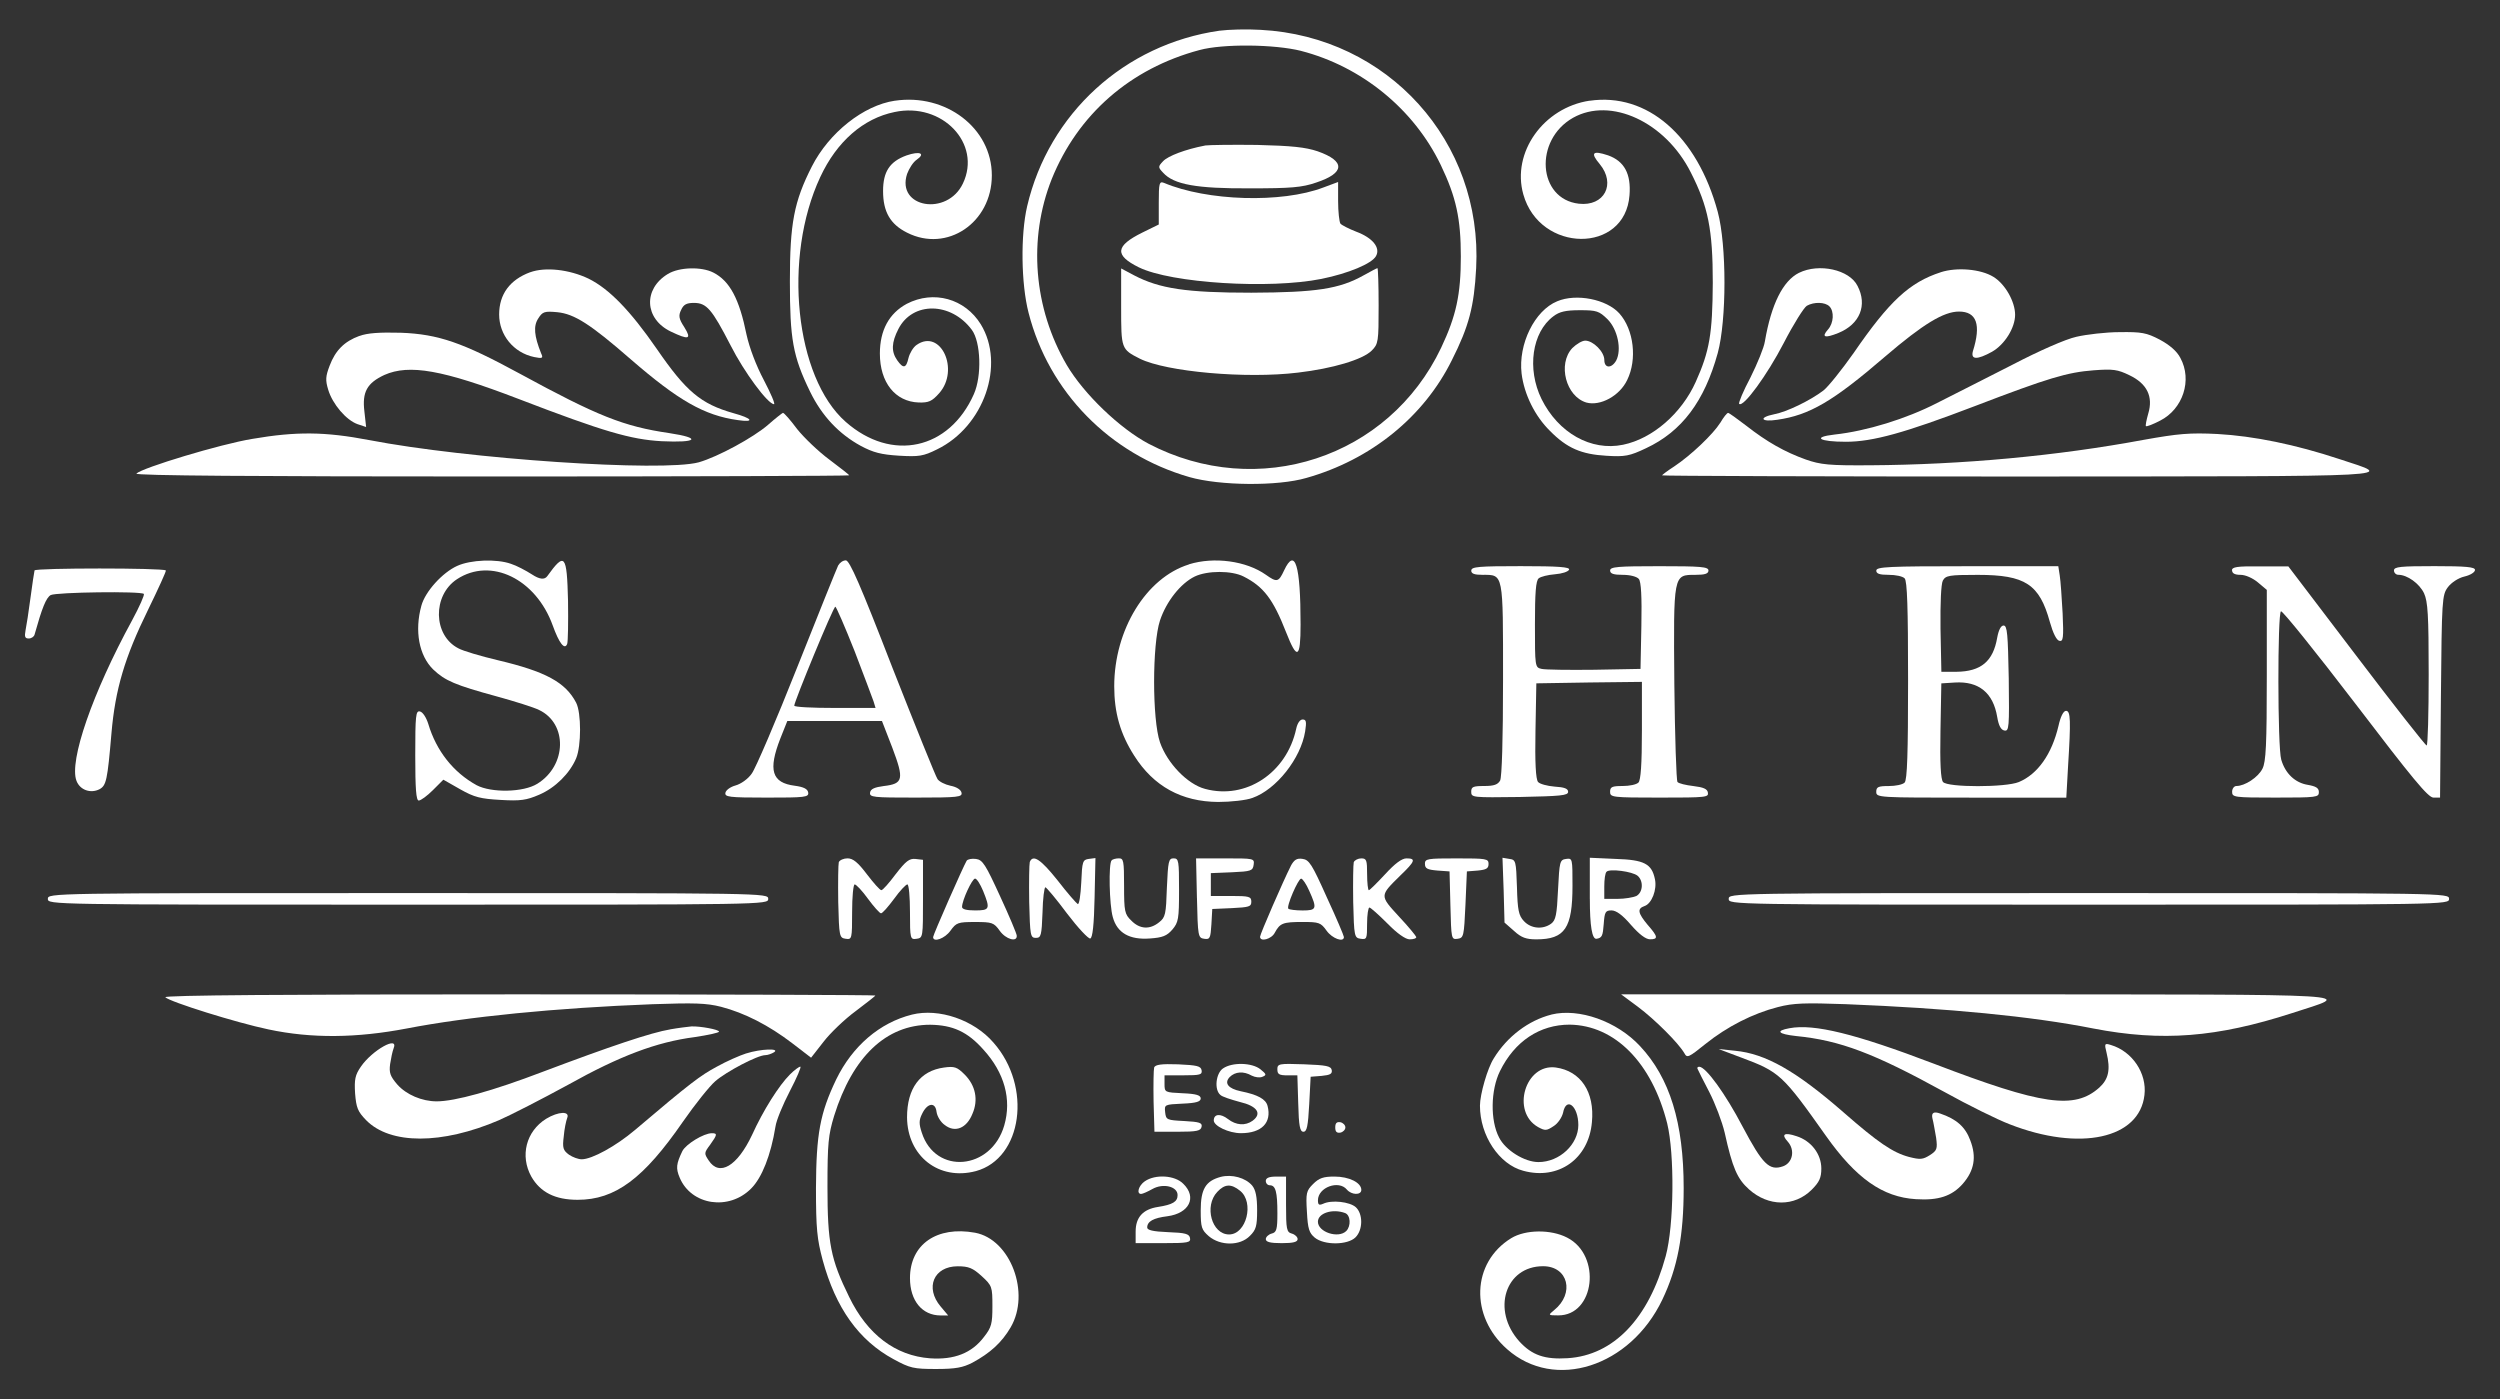 <?xml version="1.0" encoding="UTF-8"?> <svg xmlns="http://www.w3.org/2000/svg" xmlns:xlink="http://www.w3.org/1999/xlink" version="1.1" id="a" x="0px" y="0px" viewBox="0 0 500 279.881" style="enable-background:new 0 0 500 279.881;" xml:space="preserve"><rect x="0" y="0" width="500" height="279.881" fill="#333333" stroke="none"/> <g> <path style="fill:#FFFFFF;" d="M243.906,6.136c-18.976,2.716-34.138,16.546-38.479,35.123c-1.332,5.726-1.211,15.508,0.286,21.294 c4.048,15.854,16.26,28.291,32.174,32.866c6.072,1.738,17.645,1.851,23.378,0.173c12.904-3.642,23.491-12.204,29.104-23.551 c3.416-6.772,4.454-10.707,4.861-18.397c1.332-25.282-17.645-46.342-43.107-47.674c-2.776-0.173-6.478-0.06-8.217,0.173l0,0 L243.906,6.136z M260.226,10.184c12.092,3.123,22.565,11.633,27.945,22.851c3.07,6.418,3.995,10.707,3.995,18.284 s-0.925,11.858-3.935,18.224c-10.474,22.046-36.681,30.609-58.502,19.21c-5.786-3.07-12.957-9.955-16.373-15.741 c-6.651-11.399-7.758-25.229-3.01-37.2c5.207-12.904,15.681-22.106,29.571-25.808c4.688-1.272,14.988-1.159,20.308,0.173l0,0 L260.226,10.184z"></path> <path style="fill:#FFFFFF;" d="M241.017,29.107c-3.935,0.752-7.404,2.084-8.39,3.123c-1.038,1.099-1.038,1.219,0,2.317 c2.144,2.37,6.712,3.183,17.359,3.123c8.156,0,10.414-0.173,13.25-1.159c5.786-1.911,5.899-4.281,0.286-6.253 c-2.43-0.813-5.154-1.099-12.092-1.272c-4.921-0.06-9.601,0-10.414,0.113l0,0L241.017,29.107L241.017,29.107z"></path> <path style="fill:#FFFFFF;" d="M231.754,40.559v4.342l-3.296,1.618c-5.38,2.664-5.613,4.515-0.692,6.945 c6.478,3.183,26.155,4.394,36.508,2.317c5.44-1.099,10.128-3.07,10.933-4.575c0.925-1.678-0.692-3.649-3.935-4.861 c-1.505-0.579-2.95-1.332-3.183-1.618c-0.233-0.346-0.466-2.37-0.466-4.515v-3.815l-2.95,1.099 c-8.329,3.183-23.258,2.716-31.881-0.925c-0.926-0.346-1.038,0-1.038,3.995l0,0L231.754,40.559z"></path> <path style="fill:#FFFFFF;" d="M224.23,61.394c0,8.39,0,8.45,3.762,10.353c5.267,2.603,21.181,4.048,31.595,2.776 c6.945-0.813,12.957-2.603,14.755-4.402c1.332-1.332,1.384-1.791,1.384-8.969c0-4.108-0.113-7.524-0.233-7.524 s-1.332,0.64-2.776,1.445c-4.861,2.724-9.488,3.416-22.453,3.469c-13.017,0-18.344-0.813-23.431-3.469l-2.603-1.384v7.697 L224.23,61.394L224.23,61.394z"></path> <path style="fill:#FFFFFF;" d="M178.986,20.138c-6.305,0.925-13.19,6.426-16.606,13.137c-3.589,7.058-4.402,11.399-4.402,22.972 s0.579,14.988,4.048,22.106c2.37,4.861,5.786,8.45,10.128,10.82c2.491,1.332,4.048,1.738,7.637,1.964 c3.988,0.233,4.861,0.113,7.637-1.272c9.375-4.567,13.657-16.952,8.736-24.996c-3.183-5.154-9.428-6.885-14.808-4.108 c-3.529,1.911-5.38,5.267-5.38,9.955c0,5.786,3.07,9.609,7.75,9.782c2.024,0.06,2.664-0.233,4.108-1.851 c4.168-4.688,0.286-13.017-4.515-9.661c-0.692,0.467-1.384,1.678-1.618,2.603c-0.459,2.084-1.038,2.197-2.257,0.467 c-1.219-1.738-1.159-3.529,0.233-6.253c2.837-5.553,10.534-5.44,14.695,0.173c1.791,2.43,2.024,9.202,0.406,12.844 c-4.921,11.113-16.433,13.657-25.635,5.553c-10.128-8.909-12.611-32.866-5.094-48.953c3.303-7.118,8.623-11.745,14.876-13.017 c9.488-2.024,17.471,6.305,13.657,14.296c-3.123,6.599-13.363,4.861-11.166-1.911c0.406-1.099,1.219-2.37,1.911-2.837 c1.851-1.272,0.64-1.791-2.024-0.865c-3.356,1.219-4.688,3.243-4.688,7.118c0,4.168,1.445,6.651,4.801,8.329 c7.983,4.048,16.952-1.971,16.952-11.46s-9.255-16.433-19.383-14.928l0,0L178.986,20.138z"></path> <path style="fill:#FFFFFF;" d="M317.915,20.138c-9.202,1.384-15.62,10.353-13.25,18.743c3.303,11.745,20.368,11.919,21.234,0.173 c0.346-4.281-1.038-6.825-4.281-7.983c-3.123-1.038-3.589-0.519-1.678,1.738c3.296,3.995,0.925,8.51-4.168,7.931 c-8.217-0.925-9.029-12.731-1.159-17.186c7.524-4.221,18.457,0.813,23.551,10.94c3.469,6.825,4.394,11.399,4.394,22.046 c-0.06,10.188-0.632,13.657-3.416,19.849c-2.837,6.305-8.623,11.339-14.522,12.558c-6.418,1.332-12.957-2.37-16.313-9.142 c-2.95-6.019-1.911-13.363,2.37-16.546c1.211-0.925,2.43-1.219,5.32-1.219c3.356,0,3.822,0.173,5.5,1.798 c2.024,2.024,2.889,6.072,1.738,8.277c-0.926,1.618-2.37,1.565-2.37-0.113s-2.257-3.875-3.815-3.875c-0.64,0-1.791,0.7-2.603,1.505 c-2.95,3.183-1.272,9.661,2.837,10.88c2.776,0.752,6.651-1.332,8.156-4.515c2.024-4.108,1.332-10.068-1.565-13.311 c-2.551-2.837-8.623-4.048-12.438-2.43c-4.515,1.851-7.81,8.563-7.118,14.462c0.519,4.168,2.664,8.502,5.673,11.46 c3.416,3.469,6.305,4.688,11.286,4.974c3.702,0.233,4.627,0.06,7.923-1.505c7.171-3.356,11.685-9.375,14.349-19.037 c1.791-6.599,1.791-21.58,0-28.239c-4.108-15.214-14.116-23.897-25.635-22.219l0,0L317.915,20.138L317.915,20.138z"></path> <path style="fill:#FFFFFF;" d="M106.023,54.449c-4.048,1.505-6.193,4.394-6.193,8.45s2.837,7.637,7.005,8.51 c1.678,0.346,1.851,0.233,1.384-0.752c-1.384-3.469-1.565-5.44-0.579-6.945c0.865-1.392,1.272-1.505,3.822-1.272 c3.416,0.346,6.599,2.37,14.695,9.428c9.488,8.217,14.695,11.226,21.407,12.152c3.469,0.519,2.95-0.346-0.865-1.384 c-6.539-1.851-9.488-4.342-15.335-12.844c-5.32-7.697-9.548-12.031-13.657-14.063c-3.875-1.851-8.676-2.37-11.685-1.272l0,0v-0.008 H106.023z"></path> <path style="fill:#FFFFFF;" d="M133.57,54.795c-4.974,3.01-4.688,8.969,0.579,11.512c3.642,1.738,4.221,1.565,2.716-0.865 c-1.099-1.678-1.211-2.317-0.632-3.469c0.466-1.038,1.038-1.392,2.543-1.392c2.551,0,3.589,1.219,7.351,8.51 c2.724,5.38,7.464,11.745,8.676,11.745c0.286,0-0.632-2.137-2.024-4.801c-1.565-2.95-2.889-6.478-3.469-9.089 c-1.445-7.171-3.356-10.76-6.651-12.438c-2.37-1.211-6.825-1.099-9.082,0.286l0,0L133.57,54.795L133.57,54.795z"></path> <path style="fill:#FFFFFF;" d="M359.803,54.562c-3.235,1.618-5.553,6.305-6.825,13.709c-0.173,1.219-1.505,4.454-2.889,7.231 c-1.445,2.716-2.43,5.094-2.257,5.267c0.813,0.813,5.613-5.786,8.909-12.152c1.971-3.822,4.048-7.118,4.627-7.464 c1.445-0.813,3.649-0.752,4.515,0.12c0.986,0.986,0.865,3.356-0.286,4.627c-1.384,1.565-0.632,1.791,2.084,0.692 c4.281-1.738,5.846-5.553,3.815-9.428c-1.618-3.243-7.697-4.567-11.685-2.603l0,0L359.803,54.562z"></path> <path style="fill:#FFFFFF;" d="M388.155,54.449c-6.253,2.024-10.301,5.786-17.419,16.14c-2.37,3.356-5.094,6.772-6.072,7.524 c-2.664,2.024-7.351,4.281-9.834,4.74c-3.183,0.64-2.664,1.618,0.632,1.099c6.426-0.925,11.106-3.642,21.527-12.611 c7.637-6.539,11.745-9.029,14.815-9.029c3.529,0,4.454,2.603,2.776,7.931c-0.466,1.738,0.865,1.738,3.815,0.113 c2.551-1.445,4.627-4.801,4.627-7.404s-1.964-6.132-4.342-7.585c-2.543-1.565-7.291-1.964-10.527-0.925l0,0v0.007H388.155z"></path> <path style="fill:#FFFFFF;" d="M71.885,67.18c-3.01,1.099-4.801,2.889-5.959,5.959c-0.813,2.137-0.865,2.889-0.286,4.801 c0.865,2.889,3.589,6.072,5.846,6.885l1.738,0.579l-0.346-3.123c-0.467-3.875,0.519-5.666,3.995-7.291 c4.974-2.197,11.633-1.038,26.847,4.801c17.012,6.539,22.445,8.104,28.585,8.45c7.171,0.346,8.104-0.632,1.565-1.618 c-9.142-1.332-14.349-3.416-29.969-11.919c-11.399-6.193-16.2-7.87-23.724-8.156c-4.342-0.113-6.712,0.06-8.269,0.64l0,0 L71.885,67.18z"></path> <path style="fill:#FFFFFF;" d="M415.295,67.354c-2.144,0.459-7.524,2.837-12.731,5.553c-5.034,2.551-11.806,6.019-15.161,7.697 c-6.193,3.183-14.116,5.613-20.481,6.305c-4.567,0.519-3.123,1.445,2.257,1.445s11.806-1.791,25.748-7.118 c14.815-5.673,18.517-6.772,23.837-7.178c3.815-0.286,4.74-0.173,7.118,0.986c3.529,1.678,4.801,4.281,3.762,7.697 c-0.346,1.219-0.579,2.37-0.459,2.491c0.173,0.113,1.384-0.346,2.837-1.099c4.567-2.317,6.478-8.104,4.048-12.558 c-0.692-1.332-2.084-2.543-4.108-3.642c-2.664-1.392-3.642-1.565-8.043-1.505C421.202,66.428,417.266,66.895,415.295,67.354 L415.295,67.354L415.295,67.354z"></path> <path style="fill:#FFFFFF;" d="M153.644,84.938c-3.01,2.603-10.068,6.426-13.89,7.524c-7.291,1.964-46.229-0.64-65.958-4.454 C65,86.33,59.274,86.27,50.479,87.775c-6.366,1.038-22.046,5.786-23.205,6.945c-0.406,0.406,24.01,0.579,70.992,0.579 c39.345,0,71.571-0.113,71.571-0.233s-1.791-1.505-3.935-3.123c-2.197-1.618-5.094-4.402-6.478-6.132 c-1.332-1.798-2.603-3.243-2.837-3.243c-0.173,0.06-1.505,1.099-2.95,2.37l0,0L153.644,84.938z"></path> <path style="fill:#FFFFFF;" d="M344.062,84.539c-1.445,2.317-5.899,6.539-9.202,8.736c-1.332,0.865-2.43,1.678-2.43,1.798 s32.227,0.233,71.631,0.233c78.689-0.06,74.874,0.173,63.881-3.469c-8.909-2.95-17.186-4.627-24.416-5.034 c-5.613-0.286-7.923-0.06-14.755,1.159c-17.411,3.243-36.395,4.974-54.679,5.094c-8.329,0.06-9.955-0.113-12.957-1.159 c-4.168-1.505-7.697-3.469-11.979-6.825c-1.738-1.332-3.356-2.491-3.529-2.491c-0.233,0-0.925,0.865-1.565,1.971l0,0 L344.062,84.539L344.062,84.539z"></path> <path style="fill:#FFFFFF;" d="M91.441,113.177c-2.95,1.332-6.418,5.147-7.171,7.983c-1.384,5.034-0.466,9.955,2.37,12.731 c2.37,2.257,4.394,3.123,12.671,5.38c3.589,0.986,7.464,2.197,8.502,2.724c5.726,2.716,5.553,11.106-0.346,14.755 c-2.776,1.738-9.202,1.851-12.152,0.286c-4.627-2.551-8.043-6.825-9.661-12.265c-0.406-1.272-1.099-2.37-1.678-2.483 c-0.813-0.173-0.925,0.752-0.925,8.796c0,6.651,0.173,9.022,0.7,9.022c0.406,0,1.678-0.925,2.837-2.084l2.084-2.084l3.356,1.911 c2.837,1.618,4.108,1.911,8.104,2.137c3.935,0.233,5.154,0.06,7.697-1.038c3.243-1.384,6.132-4.281,7.404-7.291 c1.038-2.491,1.038-9.082,0-11.106c-2.137-4.108-6.132-6.253-15.681-8.51c-3.416-0.813-6.945-1.851-7.87-2.37 c-5.094-2.603-5.207-10.587-0.286-13.83c6.772-4.454,15.794-0.06,19.149,9.255c1.272,3.529,2.37,4.974,2.889,3.702 c0.173-0.467,0.233-4.342,0.173-8.623c-0.233-9.315-0.632-9.834-4.168-4.921c-0.542,0.732-1.545,0.617-3.01-0.346 c-1.272-0.813-3.123-1.791-4.221-2.137c-2.889-1.038-8.104-0.813-10.76,0.406l0,0L91.441,113.177z"></path> <path style="fill:#FFFFFF;" d="M167.647,113.064c-0.286,0.579-3.995,9.782-8.217,20.421c-4.221,10.647-8.329,20.248-9.082,21.234 c-0.752,1.099-2.197,2.084-3.235,2.37s-1.911,0.925-2.024,1.445c-0.173,0.865,0.632,0.986,8.269,0.986s8.45-0.06,8.277-1.038 c-0.113-0.7-0.925-1.099-2.664-1.332c-4.627-0.579-5.38-3.123-2.889-9.488l1.384-3.469h18.924l2.084,5.38 c2.37,6.305,2.197,7.178-1.738,7.637c-1.791,0.233-2.603,0.579-2.716,1.272c-0.173,0.986,0.579,1.038,9.142,1.038 s9.315-0.113,9.142-0.986c-0.113-0.579-0.986-1.159-2.197-1.384c-1.099-0.233-2.257-0.813-2.603-1.332 c-0.346-0.467-4.394-10.534-9.022-22.279c-6.426-16.606-8.563-21.467-9.315-21.467c-0.579,0-1.211,0.466-1.505,0.986l0,0 L167.647,113.064z M170.883,130.129c1.851,4.861,3.589,9.428,3.822,10.128l0.406,1.332h-8.104c-4.515,0-8.156-0.173-8.156-0.459 c0-0.813,7.81-19.789,8.217-19.789c0.173,0,1.911,3.995,3.815,8.796l0,0V130.129z"></path> <path style="fill:#FFFFFF;" d="M237.774,112.891c-8.563,2.664-14.928,13.077-14.928,24.356c0,5.327,1.219,9.548,3.995,13.89 c3.875,6.132,9.488,9.202,16.779,9.255c2.551,0,5.673-0.346,6.885-0.813c4.74-1.678,9.661-7.87,10.527-13.311 c0.286-1.911,0.233-2.37-0.519-2.37c-0.519,0-1.038,0.752-1.272,1.851c-1.911,8.849-10.068,14.236-18.224,12.031 c-3.529-0.925-7.577-5.147-9.022-9.315c-1.565-4.515-1.565-19.616,0-24.364c1.272-3.815,4.108-7.404,6.945-8.796 c2.543-1.219,7.404-1.219,9.782,0c3.995,2.024,5.899,4.515,8.502,11.166c2.197,5.613,2.889,5.267,2.889-1.565 c0-11.919-1.099-15.508-3.296-10.82c-1.099,2.37-1.445,2.43-3.649,0.865c-3.935-2.776-10.353-3.642-15.387-2.084l0,0 L237.774,112.891z"></path> <path style="fill:#FFFFFF;" d="M6.905,114.102c-0.06,0.286-0.467,2.776-0.813,5.5s-0.813,5.613-0.986,6.478 c-0.233,1.272-0.113,1.618,0.64,1.618c0.519,0,1.038-0.346,1.159-0.752c1.505-5.38,2.317-7.404,3.235-7.931 c1.099-0.579,18.051-0.813,18.63-0.233c0.173,0.173-0.865,2.543-2.37,5.32c-7.923,14.522-12.611,28.118-11.106,32.054 c0.692,1.851,2.837,2.603,4.627,1.678c1.332-0.752,1.565-1.738,2.37-11.166c0.752-8.796,2.664-15.222,7.291-24.65 c2.084-4.281,3.702-7.81,3.589-7.931c-0.519-0.519-26.094-0.519-26.267,0l0,0v0.015H6.905z"></path> <path style="fill:#FFFFFF;" d="M294.244,114.102c0,0.64,0.64,0.865,2.257,0.865c4.221,0,4.108-0.519,4.108,20.887 c0,12.092-0.233,19.495-0.579,20.248c-0.459,0.813-1.211,1.099-3.183,1.099c-2.257,0-2.603,0.173-2.603,1.159 c0,1.159,0.286,1.159,9.721,1.038c8.156-0.173,9.661-0.286,9.661-1.038c0-0.632-0.752-0.925-2.716-1.038 c-1.445-0.12-2.95-0.519-3.296-0.925c-0.466-0.519-0.64-3.995-0.519-10.241l0.173-9.488l10.587-0.173l10.527-0.12v9.721 c0,6.772-0.233,9.955-0.692,10.414c-0.406,0.406-1.791,0.692-3.183,0.692c-2.084,0-2.491,0.173-2.491,1.159 c0,1.099,0.406,1.159,9.894,1.159s9.834-0.06,9.661-1.038c-0.113-0.7-0.926-1.038-2.889-1.272c-1.505-0.173-2.95-0.519-3.183-0.813 c-0.233-0.233-0.519-9.029-0.632-19.556c-0.173-22.099-0.233-21.873,4.221-21.873c1.911,0,2.603-0.233,2.603-0.865 c0-0.752-1.505-0.865-9.834-0.865s-9.834,0.12-9.834,0.865c0,0.64,0.7,0.865,2.551,0.865c1.445,0,2.776,0.346,3.183,0.813 c0.466,0.519,0.632,3.529,0.519,9.375l-0.173,8.623l-9.255,0.173c-5.086,0.06-9.834,0-10.527-0.173 c-1.332-0.286-1.332-0.459-1.332-8.909c0-6.253,0.173-8.736,0.752-9.202c0.406-0.346,1.851-0.7,3.243-0.813 c1.445-0.113,2.664-0.519,2.837-0.925c0.173-0.519-2.024-0.7-9.661-0.7c-8.39,0-9.894,0.12-9.894,0.865l0,0L294.244,114.102z"></path> <path style="fill:#FFFFFF;" d="M375.25,114.102c0,0.64,0.64,0.865,2.491,0.865c1.392,0,2.776,0.286,3.183,0.7 c0.519,0.519,0.692,5.846,0.692,20.421s-0.173,19.902-0.692,20.428c-0.406,0.406-1.791,0.692-3.183,0.692 c-2.084,0-2.491,0.173-2.491,1.159c0,1.159,0.406,1.159,18.976,1.159h19.036l0.346-6.193c0.579-9.315,0.519-11.166-0.406-11.166 c-0.519,0-1.099,1.159-1.505,3.01c-1.332,5.666-4.168,9.661-7.923,11.226c-2.603,1.099-14.236,1.099-15.162,0 c-0.466-0.519-0.64-3.762-0.519-10.241l0.173-9.488l2.724-0.173c4.74-0.286,7.637,2.024,8.45,6.885 c0.286,1.738,0.752,2.603,1.445,2.716c0.925,0.173,0.986-0.579,0.865-10.414c-0.173-8.856-0.286-10.587-1.038-10.587 c-0.519,0-0.986,0.865-1.272,2.43c-0.813,4.74-3.235,6.772-8.156,6.825h-3.01l-0.173-8.563c-0.06-5.207,0.113-8.969,0.459-9.661 c0.579-1.038,1.219-1.159,7.005-1.159c9.488,0,12.325,1.851,14.409,9.435c0.64,2.257,1.332,3.649,1.911,3.762 c0.752,0.173,0.865-0.579,0.64-5.5c-0.173-3.123-0.406-6.539-0.579-7.577l-0.286-1.851h-18.171c-15.794,0-18.224,0.12-18.224,0.865 l0,0L375.25,114.102z"></path> <path style="fill:#FFFFFF;" d="M446.423,114.102c0,0.579,0.579,0.865,1.678,0.865c0.986,0,2.43,0.64,3.469,1.505l1.791,1.505 v17.012c0,14.116-0.173,17.359-0.865,18.743c-0.865,1.738-3.529,3.469-5.207,3.469c-0.459,0-0.865,0.519-0.865,1.159 c0,1.099,0.406,1.159,8.676,1.159s8.676-0.06,8.676-1.099c0-0.813-0.579-1.159-2.197-1.445c-2.551-0.406-4.515-2.257-5.327-5.034 c-0.752-2.491-0.752-29.277-0.06-29.683c0.286-0.173,6.945,8.104,14.868,18.457c11.512,15.101,14.582,18.803,15.62,18.803h1.332 l0.173-20.195c0.173-19.495,0.233-20.308,1.384-21.873c0.692-0.925,2.084-1.851,3.296-2.137c1.219-0.286,2.137-0.865,2.137-1.332 c0-0.579-1.791-0.752-8.104-0.752c-6.825,0-8.104,0.12-8.104,0.865c0,0.466,0.406,0.865,0.865,0.865 c1.791,0,4.221,1.738,5.154,3.702c0.752,1.678,0.925,4.221,0.925,16.2c0,7.81-0.173,14.236-0.406,14.236 c-0.286-0.06-6.599-8.104-14.063-17.938l-13.596-17.878h-5.613c-4.688-0.06-5.673,0.113-5.673,0.813l0,0L446.423,114.102z"></path> <path style="fill:#FFFFFF;" d="M167.76,172.423c-0.113,0.406-0.173,3.995-0.113,7.983c0.173,6.945,0.233,7.171,1.505,7.351 c1.219,0.173,1.272,0.06,1.272-5.32c0-3.07,0.233-5.553,0.519-5.553s1.505,1.272,2.664,2.889c1.159,1.565,2.317,2.889,2.603,2.889 s1.445-1.332,2.603-2.889c1.159-1.618,2.37-2.889,2.664-2.889s0.519,2.491,0.519,5.553c0,5.38,0.06,5.5,1.332,5.32 c1.272-0.173,1.272-0.346,1.272-7.983v-7.81l-1.505-0.173c-1.219-0.12-1.911,0.406-3.935,3.01 c-1.332,1.791-2.603,3.235-2.889,3.235s-1.565-1.445-2.889-3.183c-1.791-2.37-2.776-3.183-3.875-3.183 c-0.752,0-1.565,0.346-1.738,0.752l0,0h-0.009V172.423z"></path> <path style="fill:#FFFFFF;" d="M193.335,172.137c-0.692,1.159-6.712,14.815-6.712,15.274c0,1.159,2.37,0.286,3.469-1.272 c1.159-1.618,1.505-1.738,4.921-1.738s3.762,0.12,4.921,1.738c1.219,1.738,3.529,2.37,3.416,0.986c0-0.346-1.505-3.935-3.356-7.931 c-2.889-6.305-3.469-7.231-4.801-7.404c-0.813-0.12-1.678,0.06-1.851,0.346l0,0L193.335,172.137z M196.631,178.209 c1.445,3.589,1.332,3.875-1.618,3.875c-1.678,0-2.603-0.233-2.603-0.692c0-1.332,2.024-5.673,2.603-5.673 C195.359,175.719,196.051,176.817,196.631,178.209L196.631,178.209z"></path> <path style="fill:#FFFFFF;" d="M205.953,172.423c-0.113,0.406-0.173,3.995-0.113,7.983c0.173,6.712,0.233,7.171,1.332,7.171 c1.038,0,1.159-0.459,1.332-5.086c0.06-2.776,0.346-5.034,0.579-5.034c0.233,0.06,2.197,2.37,4.342,5.267 c2.197,2.889,4.281,5.094,4.627,4.974c0.467-0.12,0.752-2.776,0.865-8.156l0.173-7.931l-1.332,0.173 c-1.211,0.173-1.332,0.459-1.505,4.688c-0.12,2.491-0.406,4.454-0.7,4.342c-0.233-0.113-2.084-2.197-3.995-4.688 c-3.416-4.281-4.974-5.327-5.613-3.702l0,0L205.953,172.423z"></path> <path style="fill:#FFFFFF;" d="M222.326,172.077c-0.64,0.579-0.467,8.909,0.233,11.339c0.865,3.183,3.356,4.575,7.404,4.281 c2.543-0.173,3.416-0.519,4.515-1.791c1.211-1.445,1.332-2.084,1.332-7.931c0-5.846-0.06-6.305-1.099-6.305 c-0.986,0-1.099,0.579-1.332,5.846c-0.173,5.32-0.286,5.959-1.565,6.945c-1.851,1.505-3.875,1.384-5.553-0.346 c-1.332-1.272-1.445-1.851-1.445-6.945s-0.113-5.5-1.038-5.5c-0.579,0-1.272,0.173-1.445,0.406l0,0L222.326,172.077z"></path> <path style="fill:#FFFFFF;" d="M239.391,179.601c0.173,7.697,0.233,7.983,1.445,8.156c1.159,0.173,1.272-0.113,1.445-2.889 l0.173-3.07l3.935-0.173c3.416-0.173,3.875-0.286,3.875-1.272c0-1.038-0.406-1.159-4.048-1.159h-4.048v-4.567l4.221-0.173 c3.822-0.173,4.168-0.286,4.342-1.505c0.173-1.272,0.06-1.272-5.673-1.272h-5.846l0.173,7.931L239.391,179.601z"></path> <path style="fill:#FFFFFF;" d="M258.142,173.236c-1.445,2.837-6.132,13.596-6.132,14.116c0,1.099,2.317,0.467,2.95-0.813 c1.038-1.911,1.618-2.144,5.553-2.144c3.296,0,3.642,0.12,4.801,1.738c1.099,1.565,3.469,2.43,3.469,1.272 c0-0.233-1.505-3.822-3.416-7.931c-2.95-6.591-3.529-7.524-4.861-7.697c-1.159-0.173-1.678,0.173-2.37,1.445l0,0L258.142,173.236z M261.844,178.157c1.618,3.589,1.505,3.935-1.332,3.935c-1.392,0-2.664-0.173-2.837-0.346c-0.467-0.406,1.971-6.019,2.551-6.019 C260.512,175.726,261.265,176.825,261.844,178.157L261.844,178.157L261.844,178.157z"></path> <path style="fill:#FFFFFF;" d="M270.753,172.423c-0.113,0.406-0.173,3.995-0.113,7.983c0.173,6.945,0.233,7.171,1.505,7.351 c1.219,0.173,1.272,0,1.272-3.01c0-1.798,0.233-3.243,0.466-3.243s1.851,1.445,3.589,3.183c1.971,2.024,3.649,3.183,4.454,3.183 c0.752,0,1.332-0.173,1.332-0.459c-0.06-0.233-1.565-2.084-3.469-4.108c-3.875-4.221-3.875-4.108,0.233-8.156 c3.01-2.889,3.235-3.469,1.272-3.469c-0.926,0-2.317,1.038-4.281,3.183c-1.618,1.738-3.07,3.183-3.243,3.183 s-0.346-1.445-0.346-3.183c0-2.837-0.113-3.183-1.159-3.183c-0.632,0-1.332,0.346-1.505,0.752l0,0L270.753,172.423z"></path> <path style="fill:#FFFFFF;" d="M284.989,172.777c0,0.925,0.467,1.159,2.491,1.332l2.43,0.173l0.173,6.825 c0.173,6.712,0.173,6.825,1.445,6.651c1.219-0.173,1.272-0.519,1.565-6.825l0.286-6.651l2.197-0.173 c1.678-0.173,2.137-0.406,2.137-1.332c0-1.038-0.459-1.099-6.366-1.099c-5.907,0-6.366,0.06-6.366,1.099l0,0H284.989z"></path> <path style="fill:#FFFFFF;" d="M300.73,178.036l0.173,6.478l1.911,1.678c1.445,1.332,2.43,1.678,4.454,1.678 c5.726,0,7.231-2.257,7.231-10.707c0-5.44,0-5.553-1.272-5.38c-1.272,0.173-1.332,0.519-1.618,6.132 c-0.233,5.094-0.459,6.132-1.384,6.825c-1.678,1.219-4.048,0.986-5.44-0.519c-1.038-1.099-1.272-2.144-1.392-6.772 c-0.173-5.267-0.233-5.5-1.505-5.666l-1.392-0.233l0.233,6.478v0.008H300.73z"></path> <path style="fill:#FFFFFF;" d="M317.968,179.774c0,5.438,0.444,8.099,1.332,7.983c1.099-0.173,1.272-0.579,1.445-2.95 c0.173-2.43,0.346-2.724,1.565-2.724c0.925,0,2.197,0.925,3.875,2.889c1.618,1.851,2.95,2.889,3.815,2.889 c1.678,0,1.618-0.519-0.467-2.889c-1.964-2.37-2.137-3.235-0.632-3.762c1.445-0.459,2.543-3.296,2.084-5.38 c-0.632-3.07-2.137-3.875-7.87-4.048l-5.154-0.233v8.217L317.968,179.774z M327.516,175.147c1.219,1.038,1.099,3.303-0.233,4.048 c-0.64,0.286-2.317,0.579-3.762,0.579h-2.664v-2.483c0-1.392,0.173-2.724,0.467-2.95c0.579-0.64,5.154-0.06,6.193,0.813l0,0v-0.007 H327.516z"></path> <path style="fill:#FFFFFF;" d="M9.569,179.774c0,1.159,0.406,1.159,72.038,1.159s72.038,0,72.038-1.159s-0.406-1.159-72.038-1.159 S9.569,178.616,9.569,179.774L9.569,179.774L9.569,179.774z"></path> <path style="fill:#FFFFFF;" d="M345.74,179.774c0,1.159,0.406,1.159,72.038,1.159s72.038,0,72.038-1.159s-0.406-1.159-72.038-1.159 S345.74,178.616,345.74,179.774L345.74,179.774L345.74,179.774z"></path> <path style="fill:#FFFFFF;" d="M33.06,199.45c0.925,0.925,14.236,5.094,20.602,6.426c8.676,1.851,17.645,1.738,27.659-0.173 c12.265-2.37,29.683-4.108,49.179-4.861c8.329-0.286,10.76-0.233,13.717,0.519c4.688,1.219,9.548,3.702,14.236,7.291l3.762,2.889 l2.491-3.183c1.332-1.738,4.221-4.515,6.426-6.132c2.137-1.618,3.935-3.01,3.935-3.123s-32.054-0.233-71.285-0.233 c-46.402,0-71.112,0.173-70.706,0.579l0,0H33.06V199.45z"></path> <path style="fill:#FFFFFF;" d="M327.576,201.354c3.416,2.551,8.156,7.291,9.315,9.315c0.519,0.986,0.865,0.813,4.168-1.851 c4.394-3.529,9.548-6.132,14.522-7.404c3.123-0.813,5.44-0.865,13.596-0.579c20.481,0.813,37.208,2.43,49.472,4.861 c13.769,2.664,24.71,1.791,39.751-3.07c12.152-3.988,17.073-3.702-62.55-3.762h-71.631L327.576,201.354L327.576,201.354z"></path> <path style="fill:#FFFFFF;" d="M182.402,202.919c-6.478,1.618-11.919,6.305-15.161,12.964c-3.235,6.772-3.995,10.88-4.048,21.753 c0,8.156,0.233,10.241,1.332,14.349c2.603,9.609,7.231,16.087,14.176,19.849c3.296,1.791,3.995,1.964,8.502,1.964 c3.935,0,5.38-0.286,7.291-1.272c3.529-1.911,5.846-3.995,7.637-7.058c3.995-6.825,0-17.592-7.118-18.924 c-7.637-1.392-13.017,2.317-13.017,9.082c0,4.515,2.43,7.464,6.132,7.464h1.505l-1.505-1.791c-3.183-3.762-1.384-8.043,3.416-8.043 c2.197,0,3.01,0.346,4.801,1.971c2.084,1.911,2.137,2.144,2.137,6.019c0,3.469-0.173,4.221-1.678,6.132 c-2.43,3.235-5.959,4.627-10.82,4.281c-6.885-0.519-12.498-4.74-16.147-12.265c-3.702-7.524-4.342-10.76-4.342-22.046 c0-8.676,0.173-10.353,1.332-14.176c3.702-11.858,10.414-18.224,19.21-18.224c4.515,0.06,7.464,1.392,10.647,4.974 c4.221,4.627,5.673,9.955,4.168,15.161c-2.603,8.969-13.769,9.955-16.493,1.445c-0.579-1.738-0.579-2.491,0.06-3.762 c1.038-2.197,2.664-2.43,2.889-0.406c0.113,0.865,0.813,2.084,1.678,2.664c2.024,1.565,4.342,0.632,5.5-2.257 c1.219-2.776,0.64-5.673-1.565-7.87c-1.505-1.505-2.024-1.678-4.108-1.392c-4.801,0.64-7.404,4.168-7.404,9.955 c0.06,7.758,6.366,12.731,13.769,10.76c9.315-2.543,11.286-16.892,3.529-25.688c-3.935-4.575-10.94-6.945-16.313-5.613l0,0 L182.402,202.919z"></path> <path style="fill:#FFFFFF;" d="M310.278,202.919c-4.575,1.159-8.856,4.402-11.512,8.736c-1.272,1.964-2.776,7.231-2.776,9.488 c0,5.959,3.822,11.745,8.676,13.017c7.005,1.911,13.077-2.37,13.717-9.721c0.579-6.072-2.257-10.241-7.231-10.94 c-6.132-0.813-8.969,8.856-3.529,11.919c1.384,0.752,1.678,0.752,3.07-0.173c0.865-0.519,1.678-1.738,1.911-2.664 c0.632-3.356,3.062-1.384,3.062,2.43s-3.702,7.404-7.983,7.404c-2.776,0-6.599-2.37-7.87-4.921 c-1.791-3.416-1.678-9.488,0.173-13.25c2.95-6.019,7.983-9.315,13.943-9.315c9.029,0.12,16.433,7.585,19.503,19.729 c1.505,6.132,1.384,20.429-0.286,26.553c-3.416,12.498-10.414,19.849-19.616,20.429c-4.567,0.286-7.118-0.579-9.661-3.356 c-5.613-6.245-2.837-15.041,4.748-15.041c5.034,0,6.366,5.44,2.197,8.796c-1.219,0.986-1.219,1.038,0.813,1.038 c7.351,0.06,8.736-12.031,1.791-15.56c-3.243-1.678-8.329-1.618-11.166,0.113c-7.931,4.861-8.329,15.62-0.813,22.219 c9.488,8.39,24.589,3.529,31.015-9.894c3.07-6.426,4.281-12.844,4.281-22.332c0-13.077-2.776-22.046-8.736-28.412 c-4.627-4.974-12.204-7.637-17.705-6.305l0,0L310.278,202.919z"></path> <path style="fill:#FFFFFF;" d="M134.089,205.869c-3.875,0.64-12.092,3.416-25.575,8.502c-10.007,3.822-17.532,5.899-21.173,5.899 c-2.95,0-6.072-1.332-7.87-3.356c-1.445-1.678-1.678-2.37-1.445-4.108c0.173-1.159,0.467-2.543,0.692-3.123 c1.099-2.664-4.281,0.346-6.539,3.642c-1.159,1.678-1.332,2.551-1.159,5.38c0.233,2.837,0.519,3.589,2.197,5.32 c4.801,4.921,15.161,4.921,26.613,0c2.37-1.038,8.563-4.221,13.769-7.058c10.361-5.786,17.705-8.563,25.342-9.548 c2.664-0.406,4.861-0.865,4.861-1.099c0-0.406-3.702-1.099-5.5-1.038c-0.632,0.06-2.543,0.286-4.221,0.579l0,0L134.089,205.869z"></path> <path style="fill:#FFFFFF;" d="M357.892,205.643c-2.837,0.519-2.317,1.159,1.332,1.565c8.796,0.865,15.62,3.469,29.623,11.166 c4.801,2.664,10.647,5.553,13.077,6.478c14.063,5.5,25.981,2.889,26.967-5.846c0.519-4.342-2.43-8.736-6.712-10.007 c-1.272-0.406-1.332-0.286-0.865,1.565c0.813,3.356,0.406,5.267-1.445,6.945c-4.974,4.454-11.399,3.529-33.039-4.748 c-15.794-6.019-24.01-8.044-28.931-7.118l0,0L357.892,205.643L357.892,205.643z"></path> <path style="fill:#FFFFFF;" d="M149.25,210.677c-1.272,0.406-3.935,1.565-5.899,2.664c-3.243,1.738-5.267,3.243-16.373,12.671 c-3.762,3.183-8.563,5.846-10.647,5.846c-0.632,0-1.791-0.406-2.543-0.926c-1.159-0.865-1.332-1.332-1.038-3.642 c0.113-1.445,0.467-3.123,0.692-3.702c0.579-1.392-1.738-1.332-4.221,0.173c-3.995,2.491-5.267,7.404-2.95,11.572 c1.798,3.123,4.748,4.627,9.255,4.627c7.524,0,13.19-4.221,21.061-15.62c2.37-3.416,5.327-7.118,6.478-8.104 c2.197-1.911,8.45-5.207,10.007-5.207c0.467,0,1.272-0.286,1.738-0.579c1.272-0.813-2.664-0.692-5.553,0.233l0,0L149.25,210.677z"></path> <path style="fill:#FFFFFF;" d="M348.171,211.482c7.75,2.889,8.329,3.416,17.012,15.681c6.019,8.502,11.339,12.265,17.998,12.671 c4.454,0.286,7.171-0.579,9.375-3.07c2.318-2.664,2.776-5.38,1.505-8.676c-0.986-2.716-2.776-4.281-6.019-5.38 c-1.274-0.467-1.796-0.158-1.565,0.926c0.233,0.865,0.519,2.664,0.752,3.935c0.286,2.197,0.173,2.543-1.272,3.469 c-1.384,0.865-1.911,0.926-4.168,0.346c-3.235-0.865-6.193-2.889-13.077-8.909c-9.548-8.329-15.62-11.745-21.7-12.325l-3.303-0.346 l4.454,1.678L348.171,211.482z"></path> <path style="fill:#FFFFFF;" d="M230.829,213.506c-0.113,0.406-0.173,3.469-0.113,6.825l0.173,6.019h4.627 c3.875,0,4.627-0.173,4.801-0.986c0.173-0.813-0.406-0.986-3.469-1.159c-3.469-0.173-3.649-0.233-3.815-1.738 c-0.173-1.565-0.12-1.565,3.469-1.738c2.776-0.113,3.642-0.406,3.642-1.038c0-0.632-0.865-0.925-3.589-1.038 c-3.589-0.173-3.649-0.173-3.649-1.851v-1.738h3.822c3.296,0,3.762-0.113,3.589-1.038c-0.173-0.813-0.926-0.986-4.688-1.159 c-3.356-0.12-4.575,0.06-4.801,0.632l0,0L230.829,213.506z"></path> <path style="fill:#FFFFFF;" d="M244.606,213.679c-1.445,0.986-1.798,4.281-0.519,5.32c0.346,0.346,2.137,0.925,3.875,1.392 c3.469,0.813,4.515,2.317,2.551,3.762c-1.445,1.038-3.296,0.925-4.921-0.346c-1.505-1.159-2.837-1.038-2.837,0.286 c0,1.099,3.01,2.543,5.44,2.543c4.108,0,6.193-2.084,5.32-5.44c-0.346-1.384-1.964-2.257-5.38-2.95 c-2.491-0.519-3.356-1.618-2.197-2.837c1.099-1.099,2.776-1.219,4.402-0.286c0.692,0.346,1.618,0.466,2.144,0.233 c0.865-0.346,0.813-0.519-0.406-1.505c-1.678-1.332-5.613-1.445-7.464-0.173l0,0h-0.008V213.679z"></path> <path style="fill:#FFFFFF;" d="M255.478,213.912c0,0.925,0.346,1.159,2.024,1.159h1.971l0.173,5.613 c0.113,4.567,0.346,5.666,1.038,5.666s0.926-1.099,1.159-5.5l0.286-5.5l2.197-0.173c1.738-0.173,2.137-0.406,2.024-1.159 c-0.173-0.813-1.038-0.986-5.553-1.159c-5.034-0.173-5.327-0.12-5.327,1.038l0,0L255.478,213.912z"></path> <path style="fill:#FFFFFF;" d="M157.986,214.898c-2.197,2.197-5.32,7.118-7.577,12.092c-2.95,6.253-6.539,8.39-8.676,5.094 c-0.925-1.392-0.925-1.505,0.286-3.123c1.445-2.024,1.505-2.317,0.346-2.317c-1.618,0-5.207,2.197-5.899,3.589 c-1.211,2.543-1.332,3.416-0.519,5.32c2.317,5.5,9.834,6.651,14.289,2.144c2.144-2.144,3.935-6.651,4.861-12.385 c0.173-1.272,1.505-4.454,2.889-7.118c1.392-2.664,2.317-4.861,2.084-4.861C159.784,213.333,158.851,214.033,157.986,214.898 L157.986,214.898L157.986,214.898z"></path> <path style="fill:#FFFFFF;" d="M339.495,213.739c0.113,0.286,1.159,2.37,2.37,4.688c1.159,2.257,2.551,5.899,3.07,8.104 c1.565,7.058,2.491,9.202,4.861,11.339c3.875,3.469,9.089,3.529,12.558,0.06c1.505-1.505,1.911-2.37,1.911-4.221 c0-2.889-2.024-5.553-4.974-6.478c-2.43-0.813-3.123-0.406-1.738,1.099c1.505,1.678,0.986,4.221-0.926,4.921 c-2.776,0.986-4.108-0.406-8.104-7.923c-3.416-6.539-7.351-11.979-8.676-11.979c-0.286,0-0.466,0.173-0.346,0.406l0,0 L339.495,213.739z"></path> <path style="fill:#FFFFFF;" d="M267.051,225.485c0,0.865,0.286,1.159,1.038,1.038c0.519-0.113,0.986-0.579,0.986-1.038 s-0.459-0.925-0.986-1.038C267.337,224.326,267.051,224.619,267.051,225.485L267.051,225.485z"></path> <path style="fill:#FFFFFF;" d="M244.139,235.379c-3.01,0.813-3.995,2.43-3.995,6.712c0,3.416,0.173,3.875,1.618,5.147 c2.317,1.964,6.253,1.964,8.217-0.06c1.219-1.211,1.445-1.911,1.445-5.086c0-2.724-0.286-4.108-0.986-4.974 c-1.332-1.565-4.048-2.317-6.305-1.738l0,0L244.139,235.379z M248.014,238.155c2.889,2.317,1.272,8.736-2.197,8.736 s-5.034-5.666-2.37-8.502C244.952,236.771,246.224,236.711,248.014,238.155L248.014,238.155z"></path> <path style="fill:#FFFFFF;" d="M228.978,236.244c-1.272,0.865-1.738,2.543-0.752,2.543c0.286,0,1.332-0.459,2.257-0.986 c2.137-1.211,5.034-0.519,5.034,1.219c0,1.332-0.986,1.911-3.935,2.37c-3.01,0.467-4.454,2.084-4.454,4.921v2.317h5.553 c4.974,0,5.5-0.113,5.32-1.038c-0.173-0.813-0.925-1.038-4.394-1.159c-3.01-0.12-4.168-0.406-4.168-0.925 c0-1.219,1.219-1.911,4.048-2.257c4.342-0.579,5.959-3.762,3.183-6.478c-1.678-1.738-5.613-1.964-7.697-0.519l0,0L228.978,236.244z "></path> <path style="fill:#FFFFFF;" d="M253.161,236.192c0,0.466,0.346,0.865,0.813,0.865c1.159,0,1.505,1.332,1.505,5.613 c0,3.235-0.173,3.815-1.159,4.048c-0.632,0.173-1.159,0.692-1.159,1.099c0,0.579,0.865,0.813,3.183,0.813 c2.317,0,3.183-0.233,3.183-0.813c0-0.406-0.519-0.926-1.159-1.099c-1.038-0.286-1.159-0.813-1.159-5.846v-5.553h-2.024 c-1.384,0-2.024,0.286-2.024,0.865l0,0L253.161,236.192z"></path> <path style="fill:#FFFFFF;" d="M262.596,236.824c-1.332,1.332-1.445,1.791-1.211,5.553c0.173,3.416,0.459,4.221,1.565,5.147 c1.911,1.565,6.599,1.505,8.156-0.06c1.505-1.505,1.505-4.688,0.06-6.019c-1.219-1.099-4.861-1.505-6.539-0.692 c-0.813,0.346-1.038,0.233-1.038-0.692c0-2.603,4.168-4.108,5.786-2.144c0.926,1.099,2.889,1.159,2.889,0.06 c0-1.445-2.43-2.664-5.38-2.664c-2.197,0-3.07,0.286-4.281,1.505l0,0L262.596,236.824z M269.022,242.61 c1.099,0.406,1.211,2.603,0.233,3.589c-1.565,1.565-5.673,0.233-5.673-1.851C263.582,242.61,266.532,241.684,269.022,242.61 L269.022,242.61z"></path> </g> </svg> 